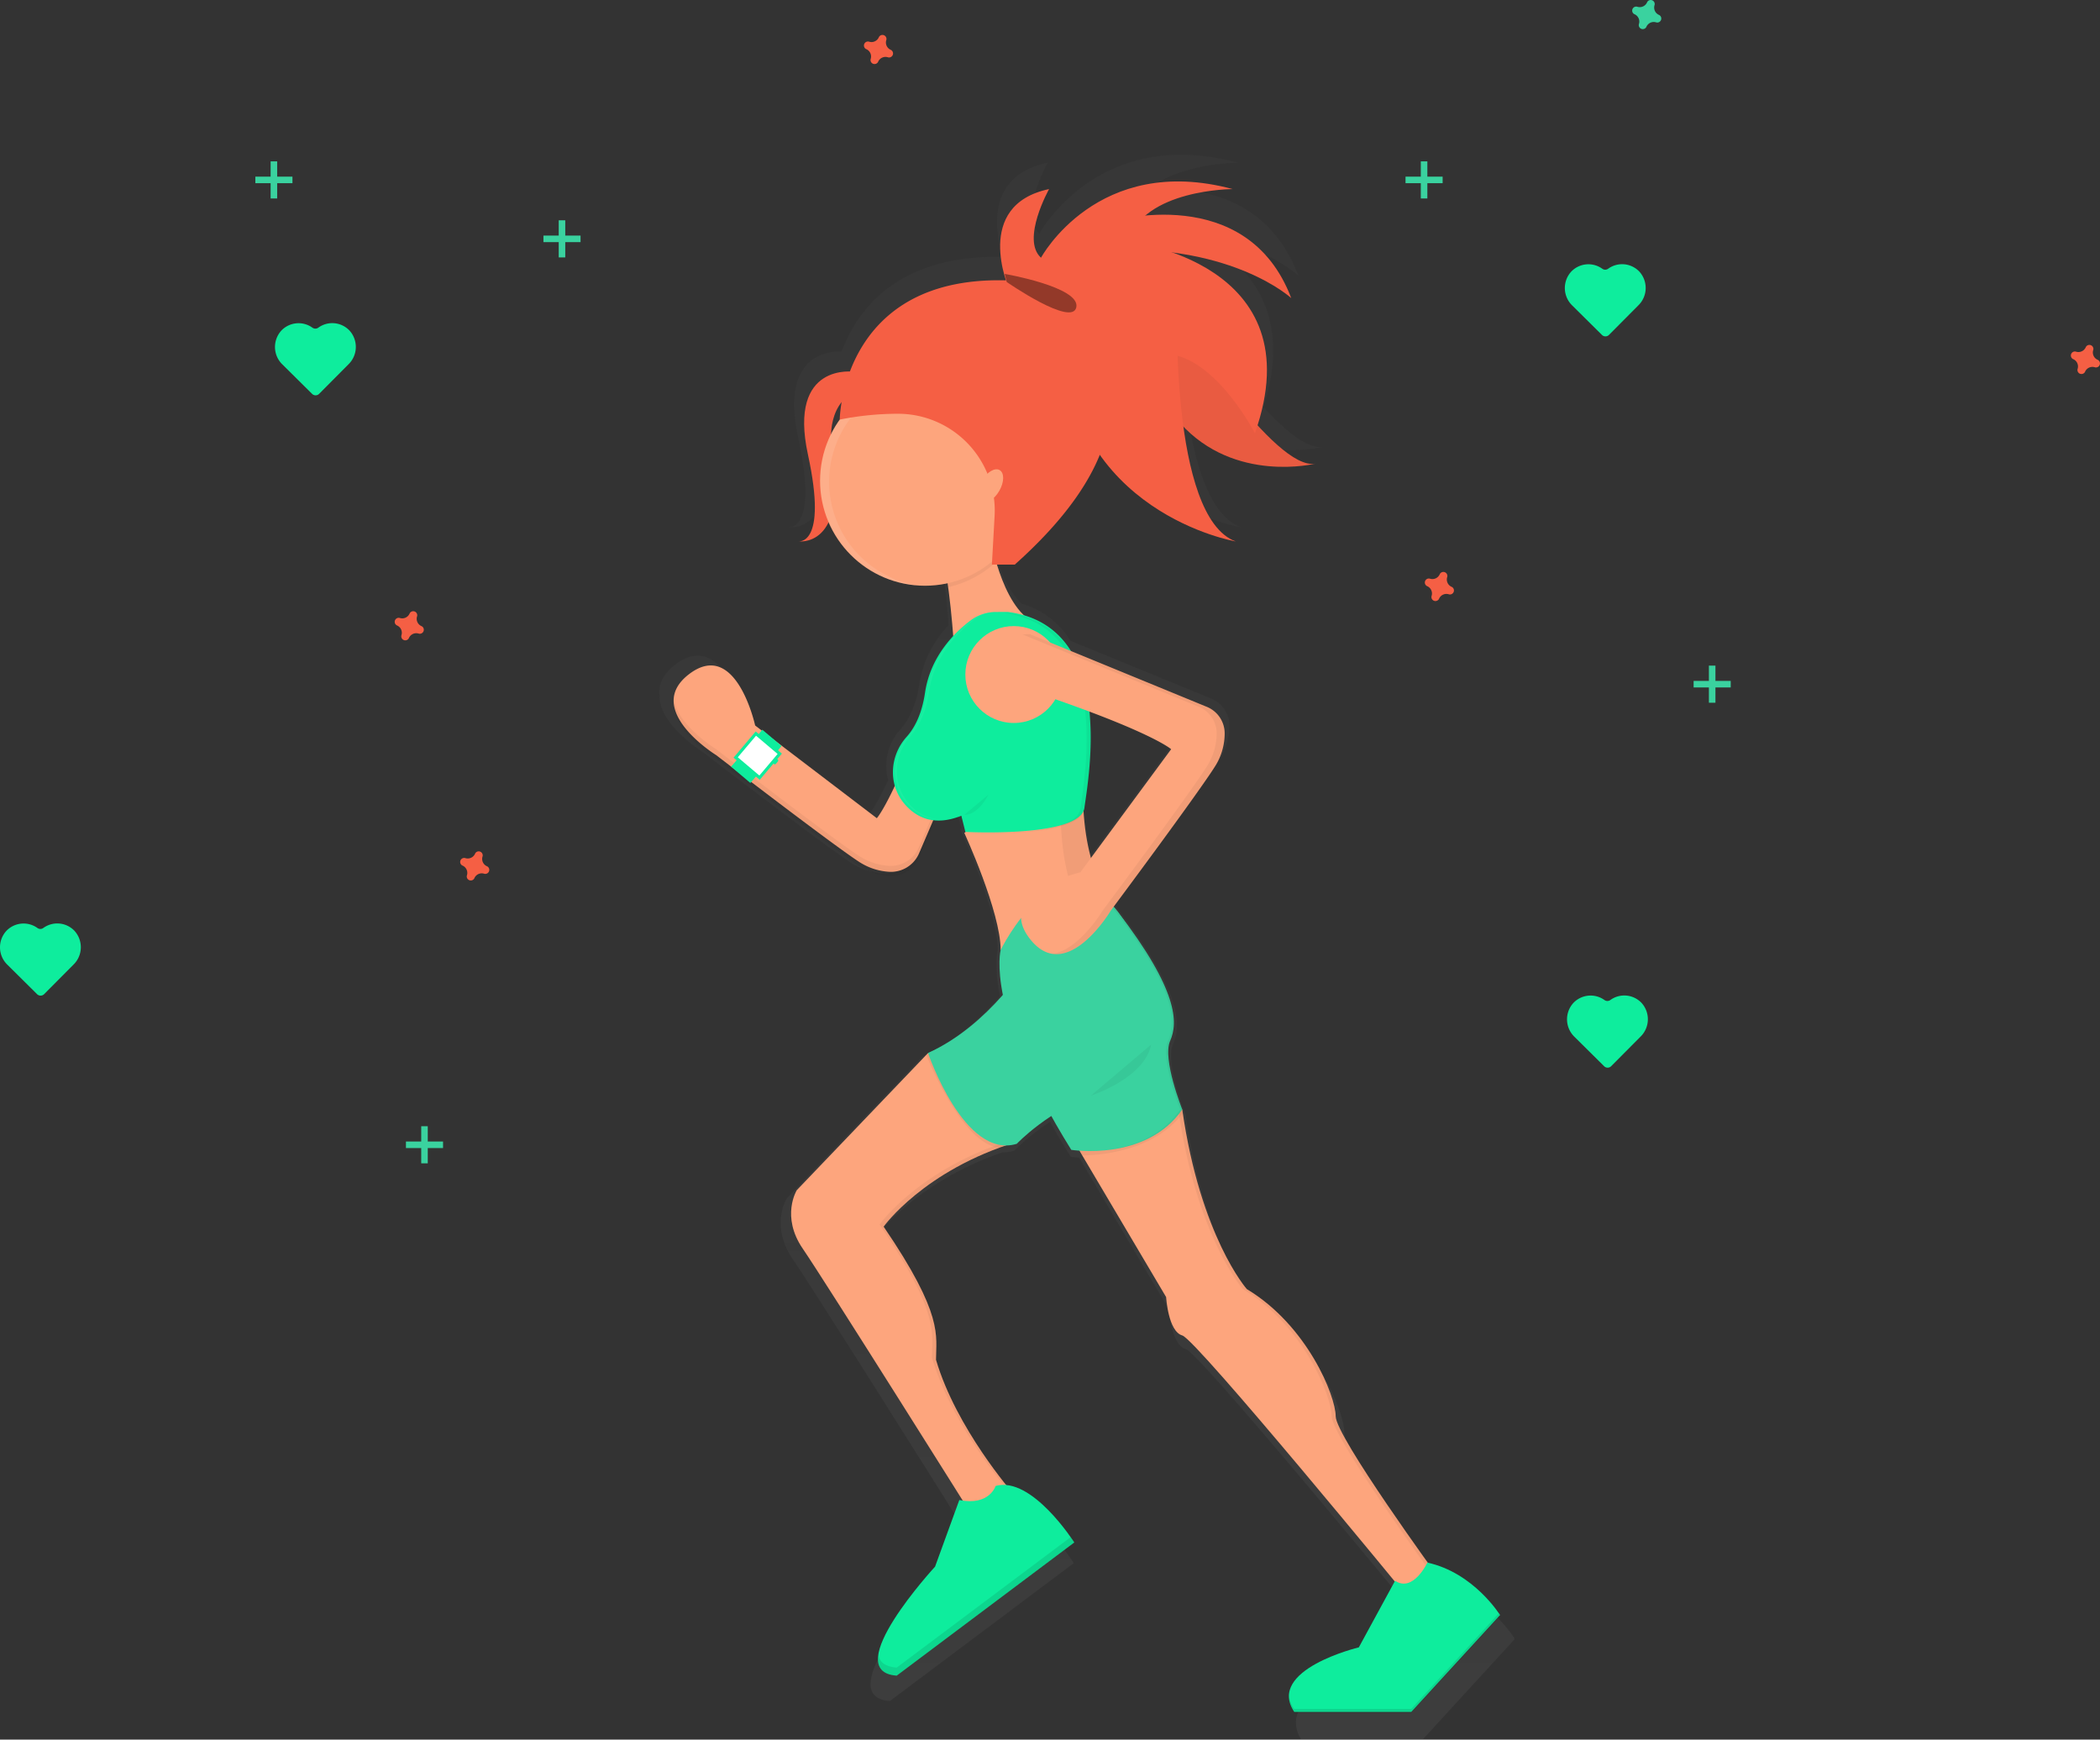 <svg id="17c79395-64fb-4bab-9330-0909968a22f6" data-name="Layer 1" xmlns="http://www.w3.org/2000/svg" xmlns:xlink="http://www.w3.org/1999/xlink" width="962.2" height="796.92" viewBox="0 0 962.2 796.92"><rect x="0" y="0" width="962.2" height="796.92" fill="#333333" stroke="none"/><defs><linearGradient id="6b6c44e2-20d1-4e6d-8454-cff59fced42d" x1="611" y1="848" x2="611" y2="122" gradientUnits="userSpaceOnUse"><stop offset="0" stop-color="gray" stop-opacity="0.25"/><stop offset="0.54" stop-color="gray" stop-opacity="0.12"/><stop offset="1" stop-color="gray" stop-opacity="0.1"/></linearGradient><linearGradient id="edf66848-2823-4ef8-9b7d-477ebd50202a" x1="474.07" y1="292.61" x2="474.07" y2="292.58" xlink:href="#6b6c44e2-20d1-4e6d-8454-cff59fced42d"/></defs><title>jogging</title><g opacity="0.5"><path d="M806.92,801.6s-12.4-20-34.33-24.85C760,759.22,728.94,715,728.94,707.35c0-9.57-13.4-43.06-42.1-60.28,0,0-22-24.88-30.62-85.15,0,0-9.57-23.92-5.74-32.53s3.83-23.92-24.88-61.23q-.68-.89-1.37-1.71l-.41-.47-.17-.19c7.38-9.92,41.53-55.92,48.34-67a29.23,29.23,0,0,0,4.34-14.89,13.58,13.58,0,0,0-8.41-12.84l-64.55-26.5a38.13,38.13,0,0,0-22.18-16.86c-6.19-5.87-10.31-15.76-12.86-24.11h8.46c21.7-19.36,34.13-36.73,40.33-52,24.23,34.25,64.44,41,64.44,41-14.37-5.23-21.41-29.49-24.81-54.37,25.79,26.73,62.6,17.53,62.6,17.53-6.9,1.38-17.15-6.93-27.44-18.13,16.55-52.23-16.81-73.59-40.56-82,38.54,5,56.52,21.66,56.52,21.66-14.35-37.84-48.71-41-69.13-39.15,14.75-12.52,41.38-12.52,41.38-12.52-64.1-17.22-90.89,32.53-90.89,32.53-9.57-8.61,3.83-32.53,3.83-32.53-29.54,6.22-23.71,33.29-20.48,43.21-47.71-1.24-66.52,23.65-73.94,43.23-6.89-.14-28,2.34-19.91,39.38,8.86,40.75-2.78,41.31-4.56,41.17,1.45.15,9.69.53,14.35-9.05l.19.42c.15.34.3.67.45,1s.37.77.56,1.16l.48.94q.31.59.64,1.16l.5.87q.35.59.71,1.17l.51.79q.39.6.8,1.18l.51.71c.29.4.58.8.89,1.19l.49.62c.32.41.65.81,1,1.21l.46.53c.36.42.73.83,1.1,1.23l.4.42c.41.43.82.85,1.24,1.26l.32.3c.46.44.92.88,1.4,1.3l.18.15a49.73,49.73,0,0,0,43.34,11.35q.15.9.29,1.85l.27-.07c1.12,7.88,1.94,17.16,2.42,23.17a50.14,50.14,0,0,0-13.42,26.87c-1.53,10.33-5.05,16.84-8.73,20.93a24.78,24.78,0,0,0-5.58,23.23c-5.88,12.48-8.56,15.34-8.56,15.34l-46.88-35.72-7.39-6.24-.31.38-3.12-2.37s-8.93-41.29-31.2-24.41c-6,4.58-7.86,9.51-7.3,14.26-.31,13.49,20.19,26.12,20.19,26.12s55.79,43,68.11,50.81a29.14,29.14,0,0,0,13.74,4.51,14.46,14.46,0,0,0,14.29-8.74L539,424.9a24.59,24.59,0,0,0,7.16-.58,27.79,27.79,0,0,1-6.45,1.08,27.25,27.25,0,0,0,10-1.59l-.11-.44c.61-.21,1.23-.42,1.87-.67l1.91,7.65h.08l-.56.47s17.22,37.31,17.22,55.49c0,0-1.8,6.76,1,21.26-8.26,9.44-20.38,20.72-35.49,27.54l0,.11-.18.08-62.05,64.87s-7.65,12.44,2.87,27.75c8.73,12.7,58.93,92.53,75.8,119.4-.53-.08-1.08-.16-1.65-.28L539,778.63s-27,29.24-27.09,43.75c0,0,0,0,0,.06,0,.29,0,.57,0,.84,0,.07,0,.14,0,.21s0,.44.08.65,0,.17.05.26.08.37.13.55.06.18.09.28.11.33.17.49l.13.28c.07.15.14.29.22.43l.17.27c.08.13.17.26.27.39l.21.26.32.35.25.24.37.31.29.22.43.28.33.2.49.24.37.17.56.2.4.14.64.17.42.11.78.14.39.07c.41.06.84.1,1.29.13L605,767.15s-.62-1-1.72-2.53h0c-4.61-6.53-17.77-23.55-30.59-24.68-7.34-9.14-25.66-33.65-33.23-59.37,0-11.48,3.83-21-24.88-63.15,0,0,16.79-23.5,55.07-37.48l.59-.21,2.17-.76a17.27,17.27,0,0,0,5.31-.78A98.2,98.2,0,0,1,594.13,565c2.83,5.08,6,10.43,9.47,16,0,0,1.44.23,3.85.4h0l1.31,2.21h0l39.81,67.23s1,16.27,7.65,18.18c5.67,1.62,78.52,89.61,100.75,116.59l-17,31.23S706.17,825,706.8,840.49a13.34,13.34,0,0,0,2.53,7.51h55.49l42.1-45.93-.18-.28Zm-194-358.88q-.51-1.88-1-3.92a122.93,122.93,0,0,1-1.65-14.66,25.44,25.44,0,0,0-.58-4.32c0-.15.08-.3.1-.46.72-5.38,3.05-18.85,3-33.93,0-4-.19-8-.6-12.12,32.7,12.3,38.78,17.83,38.78,17.83ZM493.83,234.87a49.73,49.73,0,0,0-4.13,6.84c.18-4.61,1.28-10.42,5-15.11a58.26,58.26,0,0,0-.89,8.27Z" transform="translate(-113 -51.08)" fill="url(#6b6c44e2-20d1-4e6d-8454-cff59fced42d)"/><path d="M474.18,292.61l-.22,0Z" transform="translate(-113 -51.08)" fill="url(#edf66848-2823-4ef8-9b7d-477ebd50202a)"/></g><path d="M605.7,575l41.61,70.27s.92,15.72,7.4,17.57,103.55,120.2,103.55,120.2l13.87-9.25S725,709.12,725,699.87,712,658.26,684.29,641.62c0,0-21.27-24-29.59-82.29Z" transform="translate(-113 -51.08)" fill="#fda57d"/><path d="M725,699.87c0-9.25-12.94-41.61-40.68-58.25,0,0-21.27-24-29.59-82.29l-1.76.57c8.38,57.83,29.5,81.72,29.5,81.72,27.74,16.64,40.68,49,40.68,58.25s47.15,74,47.15,74l-12.67,8.45.65.8,13.87-9.25S725,709.12,725,699.87Z" transform="translate(-113 -51.08)" opacity="0.05"/><path d="M538.07,533.63l-60,62.68s-7.4,12,2.77,26.81S559.47,747,559.47,747L577,735s-25.89-29.59-35.13-61c0-11.1,3.7-20.34-24-61,0,0,18.49-25.89,61-38.83l-32.36-38.83C544.59,533.07,540.05,532.52,538.07,533.63Z" transform="translate(-113 -51.08)" fill="#fda57d"/><path d="M517.86,613s18.49-25.89,61-38.83l-32.36-38.83a6.29,6.29,0,0,0-2.71-1.69,4.92,4.92,0,0,1,.86.77L577,573.2C534.51,586.14,516,612,516,612c27.74,40.68,24,49.93,24,61,9.25,31.44,35.13,61,35.13,61l-16.68,11.41,1,1.53L577,735s-25.89-29.59-35.13-61C541.9,662.89,545.6,653.64,517.86,613Z" transform="translate(-113 -51.08)" opacity="0.05"/><path d="M568.42,362,534.1,442a14,14,0,0,1-13.81,8.44A28.16,28.16,0,0,1,507,446.12c-11.9-7.58-65.82-49.1-65.82-49.1s-33.89-20.87-12.37-37.18S459,383.42,459,383.42l55.75,42.47s9.4-10,31.68-75.34C546.4,350.56,568.79,338,568.42,362Z" transform="translate(-113 -51.08)" fill="#fda57d"/><path d="M534,439.27a14,14,0,0,1-13.81,8.44,28.16,28.16,0,0,1-13.28-4.36c-11.9-7.58-65.82-49.1-65.82-49.1s-16.66-10.26-19.2-22c-1.84,13.55,19.41,26.63,19.41,26.63s53.92,41.52,65.82,49.1a28.16,28.16,0,0,0,13.28,4.36,14,14,0,0,0,13.81-8.44l34.32-80a30,30,0,0,0-.25-4.51Z" transform="translate(-113 -51.08)" opacity="0.05"/><path d="M607.57,578.21l1.27,2.14s30.65.93,46.12-19.29l-1-3.73Z" transform="translate(-113 -51.08)" opacity="0.05"/><path d="M566.4,295.36s5.09,33.75,20.8,41.14l-37,12s-2.31-36.52-6-42.07S566.4,295.36,566.4,295.36Z" transform="translate(-113 -51.08)" fill="#fda57d"/><path d="M554.85,432.66s16.64,36.06,16.64,53.63c0,0,40.68,4.62,53.63-17.57,0,0-13.87-12.94-15.72-47.15S554.85,432.66,554.85,432.66Z" transform="translate(-113 -51.08)" fill="#fda57d"/><path d="M569.18,731.77s-2.77,9.25-16.64,6.47l-11.1,30.51s-44.38,48.08-17.57,49.93l81.36-61S585.82,727.14,569.18,731.77Z" transform="translate(-113 -51.08)" fill="#0eed9d"/><path d="M767,766.9s-6.47,13.87-14.79,8.32L735.6,805.73S693.07,815.91,706,835.32h53.63l40.68-44.38S788.31,771.52,767,766.9Z" transform="translate(-113 -51.08)" fill="#0eed9d"/><path d="M566.4,297.21s-25.89,5.55-22.19,11.1c1.13,1.69,2.13,6.27,3,11.81A47.94,47.94,0,0,0,569,308.88,109.62,109.62,0,0,1,566.4,297.21Z" transform="translate(-113 -51.08)" opacity="0.05"/><path d="M653.78,198.74s43.46,68.42,61.95,64.72c0,0-37,9.25-61.95-18.49S653.78,198.74,653.78,198.74Z" transform="translate(-113 -51.08)" fill="#f55f44"/><path d="M653.78,198.74s43.46,68.42,61.95,64.72c0,0-37,9.25-61.95-18.49S653.78,198.74,653.78,198.74Z" transform="translate(-113 -51.08)" opacity="0.05"/><path d="M504.46,221.39s-30.51-4.62-21.27,37.91-4.62,39.76-4.62,39.76,23.11,3.7,15.72-41.61c0,0-3.7-17.57,8.32-25.89S504.46,221.39,504.46,221.39Z" transform="translate(-113 -51.08)" fill="#f55f44"/><circle cx="423.82" cy="220.24" r="48.08" fill="#fda57d"/><path d="M575.19,183s-16.64-37.91,18.49-45.3c0,0-12.94,23.11-3.7,31.44,0,0,25.89-48.08,87.84-31.44,0,0-40.68,0-48.08,24,0,0,86,9.25,58.25,87.84,0,0-16.64-32.36-37.91-36.06s-49-11.1-47.15-14.79S575.19,183,575.19,183Z" transform="translate(-113 -51.08)" fill="#f55f44"/><path d="M622.34,152.51s61.95-18.49,82.29,35.13c0,0-25.89-24-82.29-22.19Z" transform="translate(-113 -51.08)" fill="#f55f44"/><path d="M652.39,188.11s-3.7,99.86,26.81,111c0,0-76.74-12.94-79.51-94.31Z" transform="translate(-113 -51.08)" fill="#f55f44"/><path d="M492.9,271.78A48.08,48.08,0,0,1,541,223.7c1.14,0,2.27.05,3.39.13a48.07,48.07,0,1,0-10.93,95.43A48.09,48.09,0,0,1,492.9,271.78Z" transform="translate(-113 -51.08)" fill="#fff" opacity="0.1"/><path d="M497.76,243.29s.68-72.28,87.59-63c0,0,86.91,45.3-7.4,129.44H567.48l1.23-22.22a44.35,44.35,0,0,0-43.78-46.89A136.23,136.23,0,0,0,497.76,243.29Z" transform="translate(-113 -51.08)" fill="#f55f44"/><path d="M574.26,180.25l-.92-3.7s34.67,6,32.82,15.26S574.26,180.25,574.26,180.25Z" transform="translate(-113 -51.08)" opacity="0.4"/><ellipse cx="566.87" cy="273.63" rx="8.32" ry="4.62" transform="translate(-66.54 576.66) rotate(-60)" fill="#fda57d"/><path d="M537.41,534.33s16.35,41.42,33.54,42.46l2.75-1-33.86-43.12Z" transform="translate(-113 -51.08)" opacity="0.05"/><path d="M610.32,426.19c-.93-17.16-14.65-14.31-28.1-7.21,9-2.5,16.34-.51,17,11.83C601.08,465,614.94,478,614.94,478a29.4,29.4,0,0,1-10.73,10.45c8.75-2.49,17.12-7,21.82-15.08C626,473.34,612.17,460.4,610.32,426.19Z" transform="translate(-113 -51.08)" opacity="0.05"/><path d="M571.49,486.29s-7.4,27.74,32.36,91.53c0,0,34.21,5.55,50.85-18.49,0,0-9.25-23.11-5.55-31.44s3.7-23.11-24-59.17S571.49,486.29,571.49,486.29Z" transform="translate(-113 -51.08)" fill="#3ad29f"/><path d="M538.2,533.44s16.64,49,40.68,41.61c0,0,14.79-15.72,37-23.11s44.38-36.06,9.25-83.21c0,0-16.64,20.34-53.63,17.57l12.94,4.62S566.87,520.5,538.2,533.44Z" transform="translate(-113 -51.08)" fill="#3ad29f"/><path d="M612.82,553s24.51-7.86,27.65-23.43" transform="translate(-113 -51.08)" opacity="0.05"/><path d="M649.15,527.9c3.7-8.32,3.7-23.11-24-59.17-7.14-9.28-14.16-12.61-20.64-12.45,6.23.17,12.92,3.61,19.72,12.45,27.74,36.06,27.74,50.85,24,59.17s5.55,31.44,5.55,31.44c-11.26,16.27-30.56,19-41.87,19,11.15.08,31.21-2.32,42.79-19C654.7,559.33,645.46,536.22,649.15,527.9Z" transform="translate(-113 -51.08)" opacity="0.05"/><path d="M569.34,331.42a19.17,19.17,0,0,0-11.5,3.78c-7.1,5.32-18.52,16.29-21,33.2-1.48,10-4.88,16.27-8.43,20.22-7.91,8.81-8.56,22.11-.75,31,5.46,6.22,13.66,10,25.82,5.16l1.85,7.4s52.7,2.77,54.55-11.1,14.79-83.21-35.13-89.69Z" transform="translate(-113 -51.08)" fill="#0eed9d"/><circle cx="464.5" cy="309" r="22.19" fill="#fda57d"/><path d="M554.85,424.34s5.55.92,11.1-9.25" transform="translate(-113 -51.08)" opacity="0.05"/><g opacity="0.05"><path d="M574.73,331.88h-1.85c49.93,6.47,37,75.82,35.13,89.69-1.29,9.71-27.51,11.26-43.12,11.32,15.29.05,43.62-1.21,45-11.32C611.71,407.7,624.65,338.35,574.73,331.88Z" transform="translate(-113 -51.08)"/><path d="M551.61,425.27a29.09,29.09,0,0,1-9.47,2.14,26.33,26.33,0,0,0,9.62-1.53Z" transform="translate(-113 -51.08)"/></g><path d="M584.9,341.59,666,374.9a13.12,13.12,0,0,1,8.13,12.41A28.24,28.24,0,0,1,670,401.69c-7.4,12-48.08,66.57-48.08,66.57s-20.34,34.21-37,12.94S608,450.69,608,450.69l41.61-56.4S639.45,385,573.8,363.78C573.8,363.78,560.86,341.59,584.9,341.59Z" transform="translate(-113 -51.08)" fill="#fda57d"/><path d="M666,374.9,584.9,341.59a32.53,32.53,0,0,0-3.31.16l80.74,33.15a13.12,13.12,0,0,1,8.13,12.41,28.24,28.24,0,0,1-4.19,14.39c-7.4,12-48.08,66.57-48.08,66.57s-10.73,18-23,19.77c13.7,2,26.68-19.77,26.68-19.77s40.68-54.55,48.08-66.57a28.24,28.24,0,0,0,4.19-14.39A13.12,13.12,0,0,0,666,374.9Z" transform="translate(-113 -51.08)" opacity="0.05"/><g opacity="0.05"><path d="M529.49,419.18c-7.81-8.9-7.17-22.21.75-31,3.55-3.95,7-10.24,8.43-20.22,2.51-16.91,13.92-27.88,21-33.2a19.17,19.17,0,0,1,11.5-3.78h-.92a19.17,19.17,0,0,0-11.5,3.78c-7.1,5.32-18.52,16.29-21,33.2-1.48,10-4.88,16.27-8.43,20.22-7.91,8.81-8.56,22.11-.75,31,3.83,4.36,9,7.49,15.95,7.32A20,20,0,0,1,529.49,419.18Z" transform="translate(-113 -51.08)" fill="#fff"/></g><path d="M523.87,815c-5.33-.37-7.84-2.57-8.45-5.85-.78,5.28,1.3,9.06,8.45,9.55l81.36-61s-.6-.94-1.67-2.45Z" transform="translate(-113 -51.08)" opacity="0.1"/><path d="M759.64,833.93H706a13.52,13.52,0,0,1-2.4-6.28,12.45,12.45,0,0,0,2.4,8.13h53.63l40.68-44.38s-.25-.4-.72-1.07Z" transform="translate(-113 -51.08)" opacity="0.1"/><rect x="452.33" y="389.37" width="15.72" height="15.72" transform="translate(252.19 -254.3) rotate(40.21)" fill="#0eed9d"/><rect x="453.71" y="390.76" width="12.94" height="12.94" transform="translate(252.19 -254.3) rotate(40.21)" fill="#fff"/><rect x="467.76" y="398.59" width="1.39" height="2.77" rx="0.69" ry="0.69" transform="translate(255.92 -258.98) rotate(40.21)" fill="#0eed9d"/><polygon points="343.81 358.66 334.98 351.2 337.82 347.92 346.65 355.38 343.81 358.66" fill="#0eed9d"/><polygon points="356.2 344.08 347.37 336.62 349.29 334.27 358.11 341.73 356.2 344.08" fill="#0eed9d"/><path d="M848.14,509.18a10.89,10.89,0,0,0-14.21,1.32,11.13,11.13,0,0,0,.44,15.51L848,539.51a2.27,2.27,0,0,0,3.21,0l13.5-13.58a11.13,11.13,0,0,0,.35-15.51,10.89,10.89,0,0,0-14.21-1.24A2.29,2.29,0,0,1,848.14,509.18Z" transform="translate(-113 -51.08)" fill="#0eed9d"/><path d="M256.14,201.18a10.89,10.89,0,0,0-14.21,1.32,11.13,11.13,0,0,0,.44,15.51L256,231.51a2.27,2.27,0,0,0,3.21,0l13.5-13.58a11.13,11.13,0,0,0,.35-15.51,10.89,10.89,0,0,0-14.21-1.24A2.29,2.29,0,0,1,256.14,201.18Z" transform="translate(-113 -51.08)" fill="#0eed9d"/><path d="M130.14,476.18a10.89,10.89,0,0,0-14.21,1.32,11.13,11.13,0,0,0,.44,15.51L130,506.51a2.27,2.27,0,0,0,3.21,0l13.5-13.58a11.13,11.13,0,0,0,.35-15.51,10.89,10.89,0,0,0-14.21-1.24A2.29,2.29,0,0,1,130.14,476.18Z" transform="translate(-113 -51.08)" fill="#0eed9d"/><path d="M847.14,174.18a10.89,10.89,0,0,0-14.21,1.32,11.13,11.13,0,0,0,.44,15.51L847,204.51a2.27,2.27,0,0,0,3.21,0l13.5-13.58a11.13,11.13,0,0,0,.35-15.51,10.89,10.89,0,0,0-14.21-1.24A2.29,2.29,0,0,1,847.14,174.18Z" transform="translate(-113 -51.08)" fill="#0eed9d"/><rect x="651" y="73.92" width="3" height="17" fill="#3ad29f"/><rect x="764" y="125" width="3" height="17" transform="translate(786 -683.08) rotate(90)" fill="#3ad29f"/><rect x="783" y="304.92" width="3" height="17" fill="#3ad29f"/><rect x="896" y="356" width="3" height="17" transform="translate(1149 -584.08) rotate(90)" fill="#3ad29f"/><rect x="193" y="515.92" width="3" height="17" fill="#3ad29f"/><rect x="306" y="567" width="3" height="17" transform="translate(770 216.92) rotate(90)" fill="#3ad29f"/><rect x="124" y="73.92" width="3" height="17" fill="#3ad29f"/><rect x="237" y="125" width="3" height="17" transform="translate(259 -156.08) rotate(90)" fill="#3ad29f"/><rect x="256" y="100.92" width="3" height="17" fill="#3ad29f"/><rect x="369" y="152" width="3" height="17" transform="translate(418 -261.08) rotate(90)" fill="#3ad29f"/><path d="M306.09,337.89a3.67,3.67,0,0,1-2-4.44,1.77,1.77,0,0,0,.08-.41h0a1.84,1.84,0,0,0-3.31-1.22h0a1.77,1.77,0,0,0-.2.36,3.67,3.67,0,0,1-4.44,2,1.77,1.77,0,0,0-.41-.08h0a1.84,1.84,0,0,0-1.22,3.31h0a1.77,1.77,0,0,0,.36.2,3.67,3.67,0,0,1,2,4.44,1.77,1.77,0,0,0-.08.41h0a1.84,1.84,0,0,0,3.31,1.22h0a1.77,1.77,0,0,0,.2-.36,3.67,3.67,0,0,1,4.44-2,1.77,1.77,0,0,0,.41.08h0a1.84,1.84,0,0,0,1.22-3.31h0A1.77,1.77,0,0,0,306.09,337.89Z" transform="translate(-113 -51.08)" fill="#f55f44"/><path d="M873.09,57.89a3.67,3.67,0,0,1-2-4.44,1.77,1.77,0,0,0,.08-.41h0a1.84,1.84,0,0,0-3.31-1.22h0a1.77,1.77,0,0,0-.2.36,3.67,3.67,0,0,1-4.44,2,1.77,1.77,0,0,0-.41-.08h0a1.84,1.84,0,0,0-1.22,3.31h0a1.77,1.77,0,0,0,.36.2,3.67,3.67,0,0,1,2,4.44,1.77,1.77,0,0,0-.08.41h0a1.84,1.84,0,0,0,3.31,1.22h0a1.77,1.77,0,0,0,.2-.36,3.67,3.67,0,0,1,4.44-2,1.77,1.77,0,0,0,.41.08h0a1.84,1.84,0,0,0,1.22-3.31h0A1.77,1.77,0,0,0,873.09,57.89Z" transform="translate(-113 -51.08)" fill="#3ad29f"/><path d="M521.09,73.89a3.67,3.67,0,0,1-2-4.44,1.77,1.77,0,0,0,.08-.41h0a1.84,1.84,0,0,0-3.31-1.22h0a1.77,1.77,0,0,0-.2.36,3.67,3.67,0,0,1-4.44,2,1.77,1.77,0,0,0-.41-.08h0a1.84,1.84,0,0,0-1.22,3.31h0a1.77,1.77,0,0,0,.36.2,3.67,3.67,0,0,1,2,4.44,1.77,1.77,0,0,0-.08.41h0a1.84,1.84,0,0,0,3.31,1.22h0a1.77,1.77,0,0,0,.2-.36,3.67,3.67,0,0,1,4.44-2,1.77,1.77,0,0,0,.41.08h0a1.84,1.84,0,0,0,1.22-3.31h0A1.77,1.77,0,0,0,521.09,73.89Z" transform="translate(-113 -51.08)" fill="#f55f44"/><path d="M336.09,447.89a3.67,3.67,0,0,1-2-4.44,1.77,1.77,0,0,0,.08-.41h0a1.84,1.84,0,0,0-3.31-1.22h0a1.77,1.77,0,0,0-.2.36,3.67,3.67,0,0,1-4.44,2,1.77,1.77,0,0,0-.41-.08h0a1.84,1.84,0,0,0-1.22,3.31h0a1.77,1.77,0,0,0,.36.2,3.67,3.67,0,0,1,2,4.44,1.77,1.77,0,0,0-.08.41h0a1.84,1.84,0,0,0,3.31,1.22h0a1.77,1.77,0,0,0,.2-.36,3.67,3.67,0,0,1,4.44-2,1.77,1.77,0,0,0,.41.08h0a1.84,1.84,0,0,0,1.22-3.31h0A1.77,1.77,0,0,0,336.09,447.89Z" transform="translate(-113 -51.08)" fill="#f55f44"/><path d="M778.09,319.89a3.67,3.67,0,0,1-2-4.44,1.77,1.77,0,0,0,.08-.41h0a1.84,1.84,0,0,0-3.31-1.22h0a1.77,1.77,0,0,0-.2.36,3.67,3.67,0,0,1-4.44,2,1.77,1.77,0,0,0-.41-.08h0a1.84,1.84,0,0,0-1.22,3.31h0a1.77,1.77,0,0,0,.36.2,3.67,3.67,0,0,1,2,4.44,1.77,1.77,0,0,0-.08.41h0a1.84,1.84,0,0,0,3.31,1.22h0a1.77,1.77,0,0,0,.2-.36,3.67,3.67,0,0,1,4.44-2,1.77,1.77,0,0,0,.41.08h0a1.84,1.84,0,0,0,1.22-3.31h0A1.77,1.77,0,0,0,778.09,319.89Z" transform="translate(-113 -51.08)" fill="#f55f44"/><path d="M1074.09,215.89a3.67,3.67,0,0,1-2-4.44,1.77,1.77,0,0,0,.08-.41h0a1.84,1.84,0,0,0-3.31-1.22h0a1.77,1.77,0,0,0-.2.36,3.67,3.67,0,0,1-4.44,2,1.77,1.77,0,0,0-.41-.08h0a1.84,1.84,0,0,0-1.22,3.31h0a1.77,1.77,0,0,0,.36.2,3.67,3.67,0,0,1,2,4.44,1.77,1.77,0,0,0-.08.41h0a1.84,1.84,0,0,0,3.31,1.22h0a1.77,1.77,0,0,0,.2-.36,3.67,3.67,0,0,1,4.44-2,1.77,1.77,0,0,0,.41.08h0a1.84,1.84,0,0,0,1.22-3.31h0A1.77,1.77,0,0,0,1074.09,215.89Z" transform="translate(-113 -51.08)" fill="#f55f44"/></svg>